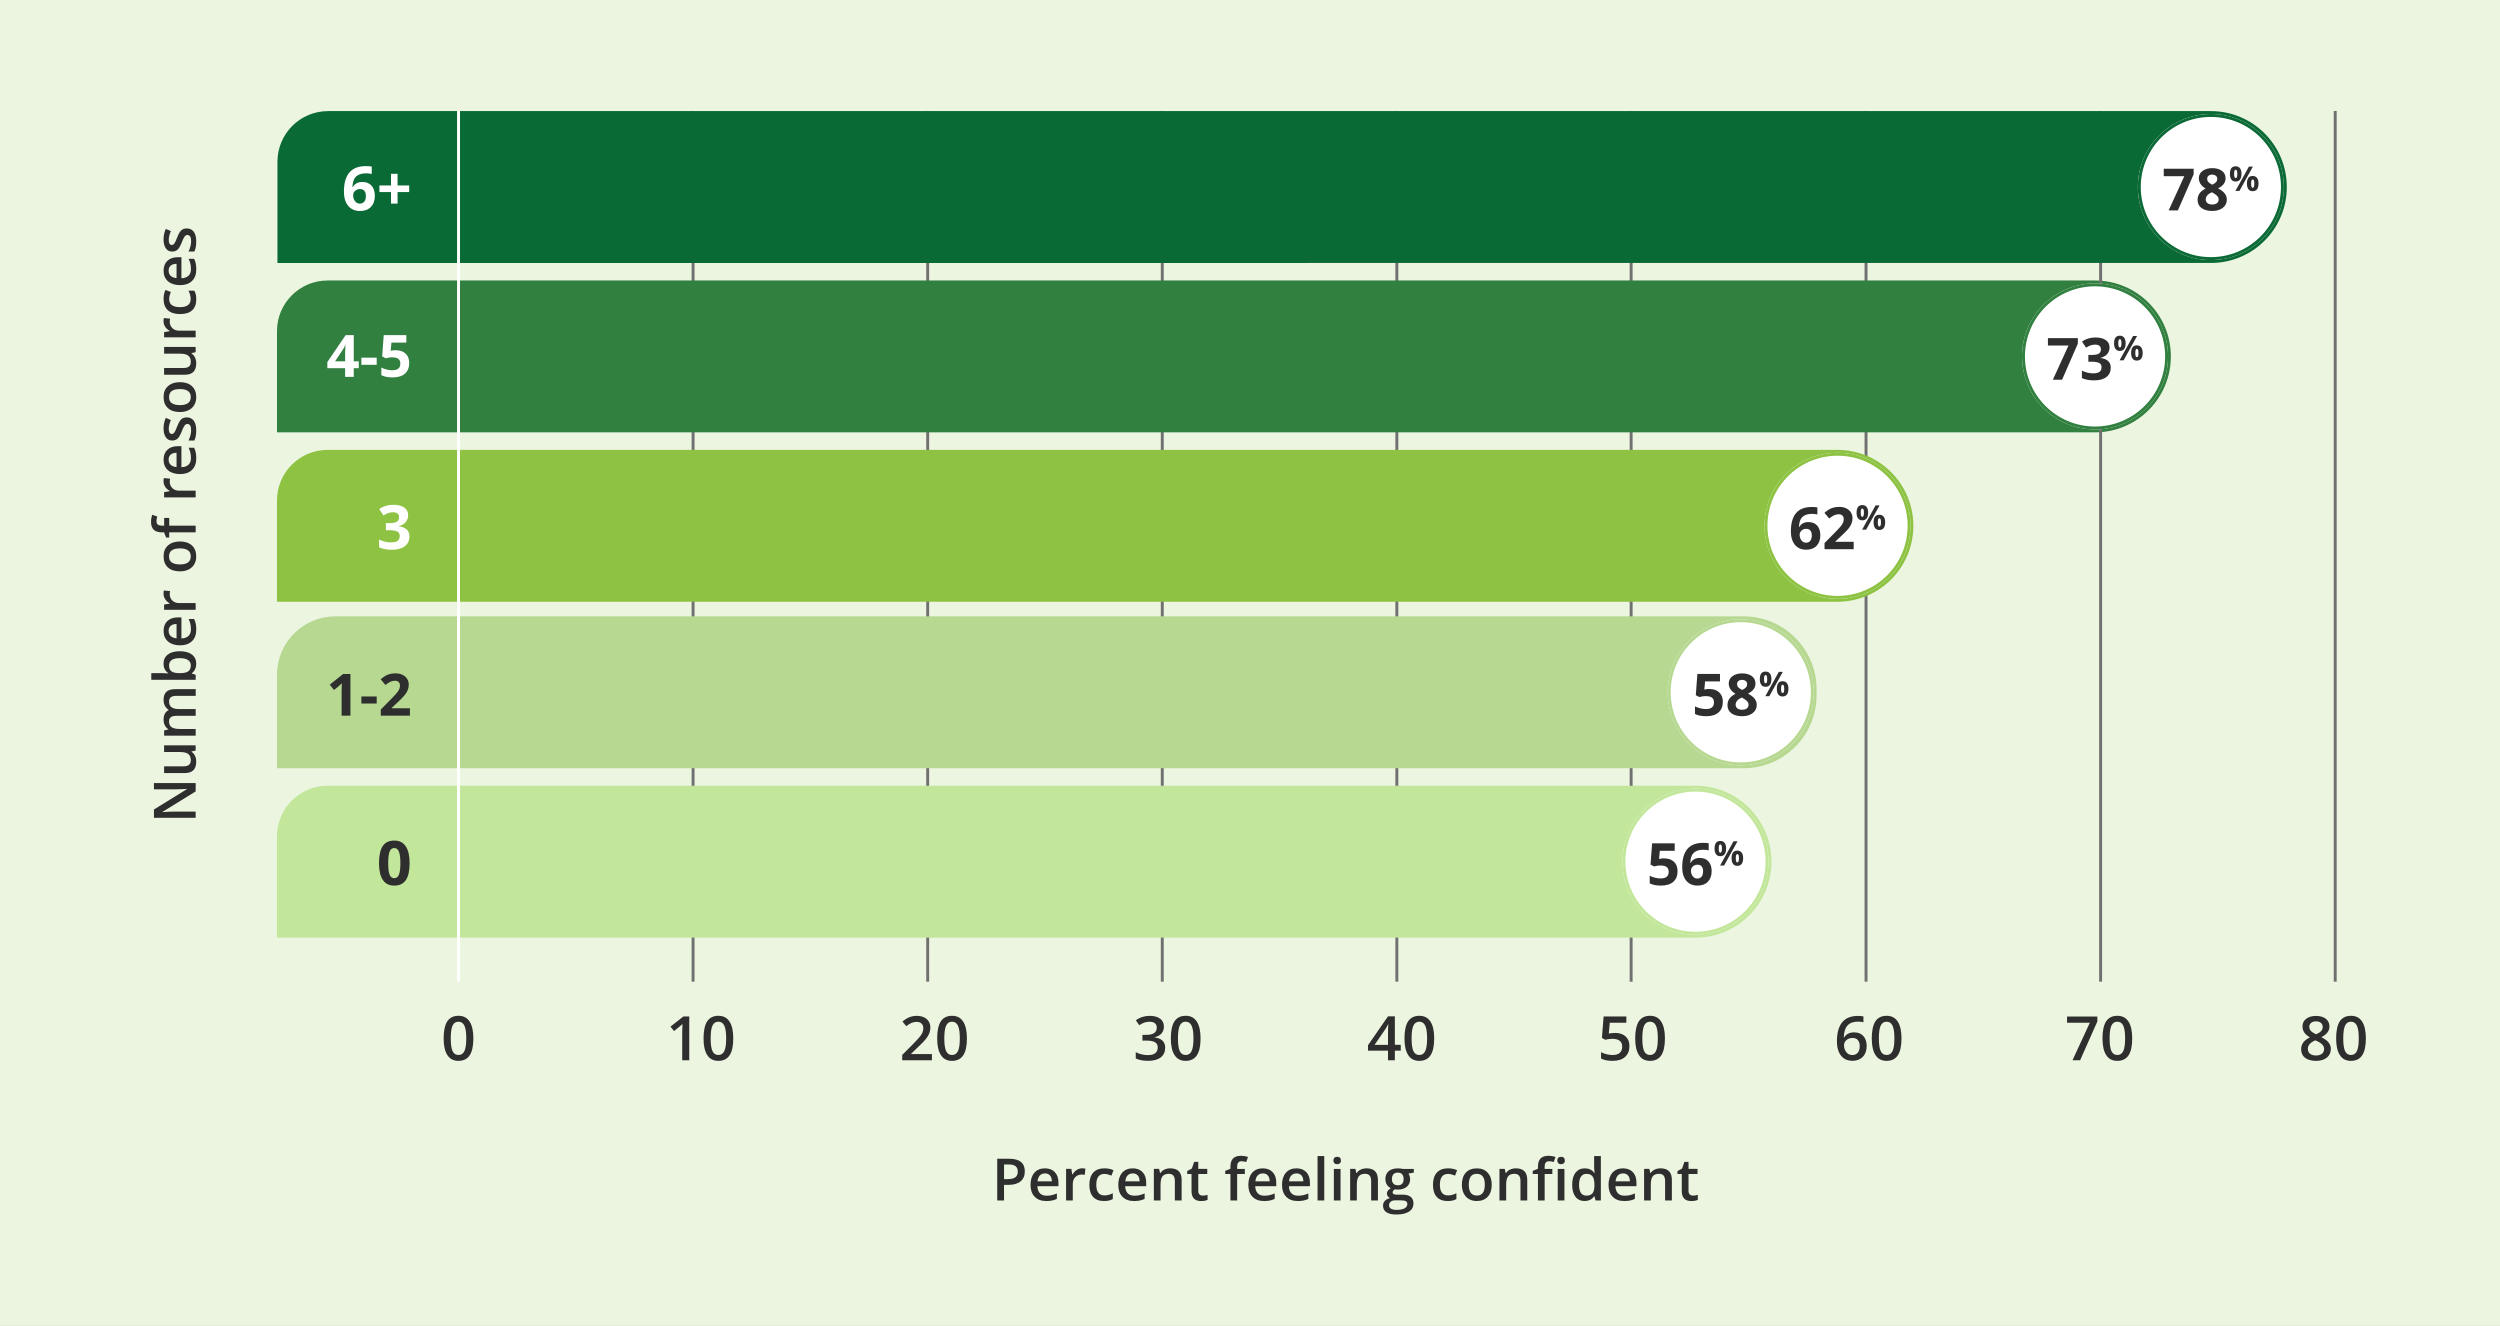 <svg id="Layer_1" xmlns="http://www.w3.org/2000/svg" viewBox="0 0 856 454"><rect x="0" y="0" width="856" height="454" fill="#808080" stroke="none"/><defs><style>.cls-7{fill:none}.cls-10{isolation:isolate}.cls-13{fill:#fff}.cls-15{fill:#2e2e2e}.cls-7{stroke:#707070}</style><clipPath id="clippath"><rect width="856" height="454" style="fill:none"/></clipPath></defs><g style="clip-path:url(#clippath)"><g id="_856_360_stat_img_1"><rect width="856" height="454" style="fill:#ecf5e0"/><g id="Group_432"><line id="Line_20" class="cls-7" x1="638.93" y1="38" x2="638.93" y2="336.13"/><line id="Line_21" class="cls-7" x1="558.5" y1="38" x2="558.5" y2="336.13"/><line id="Line_22" class="cls-7" x1="478.28" y1="38" x2="478.28" y2="336.13"/><line id="Line_23" class="cls-7" x1="397.96" y1="38" x2="397.96" y2="336.13"/><line id="Line_24" class="cls-7" x1="317.64" y1="38" x2="317.64" y2="336.13"/><line id="Line_25" class="cls-7" x1="237.31" y1="38" x2="237.31" y2="336.13"/><path id="Rectangle_1555" d="M114.84 211.04H597c13.81 0 25 11.19 25 25v2c0 13.81-11.19 25-25 25H94.84v-32c0-11.05 8.95-20 20-20z" style="fill:#b6d891"/><path id="Rectangle_1554" d="M112.17 154.04h516.96c14.36 0 26 11.64 26 26s-11.64 26-26 26H94.84v-34.67c0-9.57 7.76-17.33 17.33-17.33z" style="fill:#8dc242"/><path id="Rectangle_1556" d="M112.17 96.04H717.3c14.36 0 26 11.64 26 26s-11.64 26-26 26H94.84v-34.67c0-9.57 7.76-17.33 17.33-17.33z" style="fill:#318040"/><line id="Line_18" class="cls-7" x1="799.58" y1="38" x2="799.58" y2="336.13"/><line id="Line_19" class="cls-7" x1="719.25" y1="38" x2="719.25" y2="336.13"/><path id="Rectangle_1504" d="M112.33 38.04H757c14.36 0 26 11.64 26 26s-11.64 26-26 26H95V55.37c0-9.57 7.76-17.33 17.33-17.33z" style="fill:#0a6a36"/><path id="Rectangle_1508" d="M112.17 269.04h468.37c14.36 0 26 11.64 26 26s-11.64 26-26 26H94.84v-34.67c0-9.57 7.76-17.33 17.33-17.33z" style="fill:#c2e69a"/><g class="cls-10"><g class="cls-10"><path class="cls-13" d="M117.76 65.67c0-2.97.63-5.17 1.88-6.62 1.25-1.45 3.13-2.17 5.63-2.17.85 0 1.52.05 2.01.15v2.53c-.61-.14-1.21-.21-1.8-.21-1.09 0-1.97.16-2.66.49-.69.33-1.2.81-1.54 1.46-.34.64-.54 1.56-.6 2.74h.13c.68-1.16 1.76-1.74 3.25-1.74 1.34 0 2.39.42 3.15 1.26.76.84 1.14 2 1.14 3.49 0 1.6-.45 2.87-1.35 3.8-.9.93-2.15 1.4-3.75 1.4-1.11 0-2.07-.26-2.9-.77-.82-.51-1.46-1.26-1.91-2.25-.45-.98-.67-2.17-.67-3.56zm5.42 4.04c.68 0 1.2-.23 1.56-.68.36-.45.54-1.1.54-1.94 0-.73-.17-1.31-.51-1.73-.34-.42-.85-.63-1.53-.63-.64 0-1.19.21-1.65.62-.46.42-.68.9-.68 1.46 0 .81.21 1.5.64 2.06.43.56.97.84 1.62.84zM133.88 65.76h-3.97v-2.25h3.97v-4h2.25v4h3.97v2.25h-3.97v3.95h-2.25v-3.95z"/></g></g><g id="_4-5" class="cls-10"><g class="cls-10"><path class="cls-13" d="M122.84 126.08h-1.72v2.96h-2.95v-2.96h-6.09v-2.1l6.26-9.22h2.78v8.97h1.72v2.34zm-4.67-2.35v-2.42c0-.4.02-.99.05-1.76s.06-1.21.08-1.34h-.08c-.24.53-.53 1.05-.87 1.56l-2.62 3.96h3.44zM123.74 124.9v-2.44h5.24v2.44h-5.24zM135.58 119.92c1.38 0 2.48.39 3.3 1.16s1.23 1.84 1.23 3.18c0 1.59-.49 2.82-1.47 3.68s-2.39 1.29-4.22 1.29c-1.59 0-2.87-.26-3.85-.77v-2.61c.51.27 1.11.5 1.8.67s1.33.26 1.94.26c1.84 0 2.76-.75 2.76-2.27s-.95-2.16-2.86-2.16c-.35 0-.73.03-1.14.1s-.76.14-1.02.22l-1.2-.64.54-7.28h7.74v2.56h-5.1l-.26 2.8.34-.07c.4-.09.89-.14 1.47-.14z"/></g></g><g id="_3" class="cls-10"><g class="cls-10"><path class="cls-13" d="M139.75 176.4c0 .94-.28 1.73-.85 2.39s-1.36 1.11-2.39 1.35v.06c1.21.15 2.13.52 2.75 1.1.62.58.93 1.37.93 2.36 0 1.44-.52 2.57-1.57 3.37-1.05.8-2.54 1.21-4.48 1.21-1.63 0-3.07-.27-4.33-.81v-2.7c.58.29 1.22.53 1.92.72s1.39.28 2.07.28c1.05 0 1.82-.18 2.32-.53s.75-.93.75-1.71c0-.7-.29-1.2-.86-1.5s-1.49-.44-2.75-.44h-1.14v-2.43h1.16c1.16 0 2.01-.15 2.55-.46.54-.3.81-.83.81-1.56 0-1.13-.71-1.7-2.13-1.7-.49 0-.99.08-1.5.25s-1.07.45-1.7.85l-1.47-2.18c1.37-.98 3-1.48 4.89-1.48 1.55 0 2.78.32 3.68.94.9.63 1.35 1.5 1.35 2.62z"/></g></g><g id="_1-2" class="cls-10"><g class="cls-10"><path class="cls-15" d="M119.99 245.04h-3.02v-8.26l.03-1.36.05-1.48c-.5.5-.85.83-1.04.99l-1.64 1.32-1.46-1.82 4.6-3.66h2.48v14.28zM123.74 240.9v-2.44h5.24v2.44h-5.24zM140.36 245.04h-9.98v-2.1l3.58-3.62c1.06-1.09 1.75-1.84 2.08-2.26s.56-.81.7-1.17.21-.73.21-1.11c0-.57-.16-1-.47-1.28s-.74-.42-1.26-.42c-.55 0-1.09.13-1.61.38s-1.06.62-1.63 1.08l-1.64-1.94c.7-.6 1.29-1.02 1.75-1.27s.97-.44 1.51-.57 1.16-.2 1.84-.2c.89 0 1.68.16 2.36.49s1.21.78 1.59 1.37.57 1.26.57 2.01c0 .66-.12 1.27-.35 1.85s-.59 1.17-1.07 1.77-1.34 1.47-2.56 2.59l-1.84 1.73v.14h6.22v2.54z"/></g></g><g id="_0" class="cls-10"><g class="cls-10"><path class="cls-15" d="M140.25 295.54c0 2.62-.43 4.56-1.29 5.81s-2.18 1.89-3.96 1.89-3.03-.65-3.91-1.95-1.32-3.22-1.32-5.75.43-4.59 1.28-5.85c.85-1.25 2.17-1.88 3.95-1.88s3.04.66 3.92 1.97 1.33 3.23 1.33 5.76zm-7.33 0c0 1.84.16 3.16.48 3.95.32.8.85 1.2 1.6 1.2s1.27-.4 1.6-1.21c.33-.81.49-2.12.49-3.94s-.17-3.16-.5-3.96c-.33-.8-.86-1.21-1.59-1.21s-1.28.4-1.6 1.21c-.32.8-.48 2.12-.48 3.96z"/></g></g><g id="_10" class="cls-10"><g class="cls-10"><path class="cls-15" d="M236 363.04h-2.41v-9.68c0-1.16.03-2.07.08-2.75-.16.16-.35.35-.58.54-.23.2-1 .83-2.3 1.89l-1.21-1.53 4.41-3.47H236v14.99zM251.07 355.54c0 2.61-.42 4.54-1.26 5.8s-2.12 1.9-3.84 1.9-2.93-.65-3.79-1.96c-.86-1.3-1.29-3.22-1.29-5.74s.42-4.59 1.26-5.85c.84-1.25 2.11-1.88 3.83-1.88s2.94.66 3.8 1.97 1.29 3.23 1.29 5.76zm-7.74 0c0 2.04.21 3.5.63 4.38.42.88 1.09 1.31 2.01 1.31s1.6-.44 2.03-1.33c.43-.89.64-2.34.64-4.36s-.21-3.46-.64-4.36c-.43-.9-1.1-1.35-2.03-1.35s-1.59.44-2.01 1.32c-.42.88-.63 2.35-.63 4.39z"/></g></g><g id="_0-2" class="cls-10"><g class="cls-10"><path class="cls-15" d="M162.08 355.54c0 2.61-.42 4.54-1.26 5.8s-2.12 1.9-3.84 1.9-2.93-.65-3.79-1.96c-.86-1.3-1.29-3.22-1.29-5.74s.42-4.59 1.26-5.85c.84-1.25 2.11-1.88 3.83-1.88s2.94.66 3.8 1.97 1.29 3.23 1.29 5.76zm-7.74 0c0 2.04.21 3.5.63 4.38.42.88 1.09 1.31 2.01 1.31s1.6-.44 2.03-1.33c.43-.89.64-2.34.64-4.36s-.21-3.46-.64-4.36c-.43-.9-1.1-1.35-2.03-1.35s-1.59.44-2.01 1.32c-.42.88-.63 2.35-.63 4.39z"/></g></g><g id="_20" class="cls-10"><g class="cls-10"><path class="cls-15" d="M319.08 363.04h-10.16v-1.83l3.87-3.89c1.14-1.17 1.9-2 2.27-2.49.37-.49.64-.95.82-1.38s.26-.89.26-1.38c0-.68-.2-1.21-.61-1.6-.41-.39-.97-.58-1.69-.58-.57 0-1.13.11-1.67.32-.54.21-1.16.6-1.86 1.15l-1.3-1.59c.83-.7 1.64-1.2 2.43-1.5s1.62-.44 2.51-.44c1.39 0 2.51.36 3.35 1.09.84.73 1.26 1.71 1.26 2.94 0 .68-.12 1.32-.36 1.93s-.62 1.24-1.12 1.88c-.5.65-1.34 1.52-2.51 2.62l-2.6 2.52v.1h7.12v2.12zM331.07 355.54c0 2.61-.42 4.54-1.26 5.8s-2.12 1.9-3.84 1.9-2.93-.65-3.79-1.96c-.86-1.3-1.29-3.22-1.29-5.74s.42-4.59 1.26-5.85c.84-1.25 2.11-1.88 3.83-1.88s2.94.66 3.8 1.97 1.29 3.23 1.29 5.76zm-7.74 0c0 2.04.21 3.5.63 4.38.42.88 1.09 1.31 2.01 1.31s1.6-.44 2.03-1.33c.43-.89.64-2.34.64-4.36s-.21-3.46-.64-4.36c-.43-.9-1.1-1.35-2.03-1.35s-1.59.44-2.01 1.32c-.42.88-.63 2.35-.63 4.39z"/></g></g><g id="_30" class="cls-10"><g class="cls-10"><path class="cls-15" d="M398.52 351.49c0 .95-.28 1.74-.83 2.37-.55.63-1.33 1.06-2.34 1.28v.08c1.2.15 2.11.52 2.71 1.12.6.6.9 1.39.9 2.38 0 1.44-.51 2.55-1.53 3.34-1.02.78-2.47 1.17-4.35 1.17-1.66 0-3.06-.27-4.2-.81v-2.14c.64.31 1.31.56 2.02.73s1.39.26 2.05.26c1.16 0 2.03-.21 2.6-.65.57-.43.86-1.1.86-2 0-.8-.32-1.39-.95-1.76s-1.63-.56-2.99-.56h-1.3v-1.96h1.32c2.39 0 3.59-.83 3.59-2.48 0-.64-.21-1.14-.63-1.49-.42-.35-1.03-.52-1.85-.52-.57 0-1.11.08-1.64.24-.53.16-1.15.47-1.87.94l-1.18-1.68c1.37-1.01 2.97-1.52 4.79-1.52 1.51 0 2.69.33 3.54.97s1.27 1.54 1.27 2.69zM411.07 355.54c0 2.61-.42 4.54-1.26 5.8s-2.12 1.9-3.84 1.9-2.93-.65-3.79-1.96c-.86-1.3-1.29-3.22-1.29-5.74s.42-4.59 1.26-5.85c.84-1.25 2.11-1.88 3.83-1.88s2.94.66 3.8 1.97 1.29 3.23 1.29 5.76zm-7.74 0c0 2.04.21 3.5.63 4.38.42.88 1.09 1.31 2.01 1.31s1.6-.44 2.03-1.33c.43-.89.64-2.34.64-4.36s-.21-3.46-.64-4.36c-.43-.9-1.1-1.35-2.03-1.35s-1.59.44-2.01 1.32c-.42.88-.63 2.35-.63 4.39z"/></g></g><g id="_40" class="cls-10"><g class="cls-10"><path class="cls-15" d="M479.62 359.76h-2.02v3.27h-2.35v-3.27h-6.85v-1.86l6.85-9.91h2.35v9.76h2.02v2zm-4.37-1.99v-3.76c0-1.34.03-2.44.1-3.29h-.08c-.19.45-.49 1-.9 1.64l-3.72 5.41h4.6zM491.07 355.54c0 2.61-.42 4.54-1.26 5.8-.84 1.26-2.12 1.9-3.84 1.9s-2.93-.65-3.79-1.96c-.86-1.3-1.29-3.22-1.29-5.74s.42-4.59 1.26-5.85c.84-1.25 2.12-1.88 3.83-1.88s2.94.66 3.8 1.97 1.29 3.23 1.29 5.76zm-7.74 0c0 2.04.21 3.5.63 4.38.42.88 1.09 1.31 2.01 1.31s1.6-.44 2.03-1.33.64-2.34.64-4.36-.21-3.46-.64-4.36c-.43-.9-1.1-1.35-2.03-1.35s-1.59.44-2.01 1.32c-.42.88-.63 2.35-.63 4.39z"/></g></g><g id="_50" class="cls-10"><g class="cls-10"><path class="cls-15" d="M553.01 353.67c1.51 0 2.71.4 3.59 1.2s1.32 1.89 1.32 3.27c0 1.6-.5 2.85-1.5 3.75-1 .9-2.42 1.35-4.27 1.35-1.67 0-2.99-.27-3.95-.81v-2.18c.55.31 1.19.56 1.91.73.72.17 1.38.26 2 .26 1.09 0 1.91-.24 2.48-.73.57-.48.85-1.2.85-2.13 0-1.79-1.14-2.69-3.43-2.69-.32 0-.72.03-1.19.1s-.88.14-1.24.22l-1.08-.64.57-7.32h7.79v2.14h-5.67l-.34 3.71c.24-.04.53-.09.88-.14s.77-.08 1.27-.08zM570.07 355.54c0 2.61-.42 4.54-1.26 5.8-.84 1.26-2.12 1.9-3.84 1.9s-2.93-.65-3.79-1.96c-.86-1.3-1.29-3.22-1.29-5.74s.42-4.59 1.26-5.85c.84-1.25 2.12-1.88 3.83-1.88s2.94.66 3.8 1.97 1.29 3.23 1.29 5.76zm-7.74 0c0 2.04.21 3.5.63 4.38.42.88 1.09 1.31 2.01 1.31s1.6-.44 2.03-1.33.64-2.34.64-4.36-.21-3.46-.64-4.36c-.43-.9-1.1-1.35-2.03-1.35s-1.59.44-2.01 1.32c-.42.88-.63 2.35-.63 4.39z"/></g></g><g id="_60" class="cls-10"><g class="cls-10"><path class="cls-15" d="M628.96 356.65c0-5.87 2.39-8.8 7.17-8.8.75 0 1.39.06 1.91.17v2.01c-.52-.15-1.12-.23-1.8-.23-1.61 0-2.81.43-3.62 1.29s-1.24 2.24-1.31 4.14h.12c.32-.55.77-.98 1.35-1.29.58-.3 1.26-.46 2.05-.46 1.36 0 2.42.42 3.18 1.25s1.14 1.97 1.14 3.39c0 1.57-.44 2.81-1.32 3.73-.88.91-2.08 1.37-3.59 1.37-1.07 0-2.01-.26-2.8-.77-.79-.52-1.4-1.27-1.83-2.26-.43-.99-.64-2.17-.64-3.56zm5.23 4.6c.83 0 1.46-.27 1.91-.8s.67-1.29.67-2.29c0-.86-.21-1.54-.63-2.03-.42-.49-1.05-.74-1.89-.74-.52 0-1 .11-1.44.33-.44.22-.78.53-1.04.91-.25.39-.38.78-.38 1.18 0 .96.26 1.78.78 2.44.52.66 1.19.99 2 .99zM651.07 355.54c0 2.61-.42 4.54-1.26 5.8-.84 1.26-2.12 1.9-3.84 1.9s-2.93-.65-3.79-1.96c-.86-1.3-1.29-3.22-1.29-5.74s.42-4.59 1.26-5.85c.84-1.25 2.12-1.88 3.83-1.88s2.94.66 3.8 1.97 1.29 3.23 1.29 5.76zm-7.74 0c0 2.04.21 3.5.63 4.38.42.88 1.09 1.31 2.01 1.31s1.6-.44 2.03-1.33.64-2.34.64-4.36-.21-3.46-.64-4.36c-.43-.9-1.1-1.35-2.03-1.35s-1.59.44-2.01 1.32c-.42.88-.63 2.35-.63 4.39z"/></g></g><g id="_70" class="cls-10"><g class="cls-10"><path class="cls-15" d="M709.62 363.04l5.93-12.85h-7.79v-2.12h10.37v1.68l-5.9 13.29h-2.6zM730.07 355.54c0 2.61-.42 4.54-1.26 5.8-.84 1.26-2.12 1.9-3.84 1.9s-2.93-.65-3.79-1.96c-.86-1.3-1.29-3.22-1.29-5.74s.42-4.59 1.26-5.85c.84-1.25 2.12-1.88 3.83-1.88s2.94.66 3.8 1.97 1.29 3.23 1.29 5.76zm-7.74 0c0 2.04.21 3.5.63 4.38.42.88 1.09 1.31 2.01 1.31s1.6-.44 2.03-1.33.64-2.34.64-4.36-.21-3.46-.64-4.36c-.43-.9-1.1-1.35-2.03-1.35s-1.59.44-2.01 1.32c-.42.88-.63 2.35-.63 4.39z"/></g></g><g id="_80" class="cls-10"><g class="cls-10"><path class="cls-15" d="M792.99 347.85c1.42 0 2.55.33 3.37.98.83.65 1.24 1.53 1.24 2.62 0 1.54-.92 2.76-2.77 3.67 1.18.59 2.01 1.21 2.51 1.86.5.65.74 1.38.74 2.17 0 1.24-.45 2.23-1.36 2.97s-2.14 1.12-3.69 1.12-2.89-.35-3.78-1.05c-.9-.7-1.34-1.68-1.34-2.96 0-.83.23-1.58.7-2.25.47-.67 1.24-1.26 2.3-1.78-.92-.55-1.57-1.12-1.96-1.73s-.58-1.29-.58-2.05c0-1.09.43-1.95 1.28-2.6.85-.65 1.97-.97 3.34-.97zm-2.78 11.3c0 .71.25 1.26.75 1.66.5.39 1.18.59 2.03.59s1.57-.2 2.06-.61.73-.96.73-1.66c0-.55-.23-1.06-.68-1.52s-1.13-.88-2.05-1.27l-.3-.13c-.9.4-1.55.83-1.95 1.31-.4.47-.6 1.02-.6 1.63zm2.76-9.44c-.68 0-1.23.17-1.65.51-.42.34-.62.8-.62 1.38 0 .36.08.67.23.95.15.28.37.54.66.76.29.23.77.5 1.46.83.82-.36 1.4-.74 1.74-1.14.34-.4.51-.87.51-1.4 0-.58-.21-1.04-.63-1.38-.42-.34-.98-.51-1.68-.51zM810.07 355.54c0 2.61-.42 4.54-1.26 5.8-.84 1.26-2.12 1.9-3.84 1.9s-2.93-.65-3.79-1.96c-.86-1.3-1.29-3.22-1.29-5.74s.42-4.59 1.26-5.85c.84-1.25 2.12-1.88 3.83-1.88s2.94.66 3.8 1.97 1.29 3.23 1.29 5.76zm-7.74 0c0 2.04.21 3.5.63 4.38.42.88 1.09 1.31 2.01 1.31s1.6-.44 2.03-1.33.64-2.34.64-4.36-.21-3.46-.64-4.36c-.43-.9-1.1-1.35-2.03-1.35s-1.59.44-2.01 1.32c-.42.88-.63 2.35-.63 4.39z"/></g></g><g id="Group_431"><g id="Ellipse_14"><circle class="cls-13" cx="757" cy="64.04" r="25"/><circle cx="757" cy="64.04" r="24.5" style="stroke:#0c6a36;fill:none"/></g><g class="cls-10"><g class="cls-10"><path class="cls-15" d="M742.55 72.04l5.36-11.72h-7.04v-2.54h10.24v1.89l-5.4 12.36h-3.16zM757.47 57.57c1.37 0 2.47.31 3.31.93.84.62 1.25 1.46 1.25 2.51 0 .73-.2 1.38-.61 1.95-.4.57-1.05 1.08-1.95 1.53 1.07.57 1.83 1.17 2.3 1.79.46.62.7 1.3.7 2.05 0 1.17-.46 2.11-1.38 2.83s-2.13 1.07-3.62 1.07-2.79-.33-3.68-1c-.89-.66-1.34-1.6-1.34-2.82 0-.81.22-1.54.65-2.17.43-.63 1.13-1.19 2.08-1.67-.81-.51-1.4-1.06-1.76-1.65-.36-.59-.54-1.23-.54-1.92 0-1.02.42-1.85 1.27-2.48.85-.63 1.95-.95 3.31-.95zm-2.23 10.67c0 .56.2 1 .59 1.31s.92.47 1.6.47c.75 0 1.31-.16 1.68-.48s.56-.75.56-1.27c0-.44-.18-.84-.55-1.23-.37-.38-.97-.79-1.79-1.22-1.39.64-2.08 1.45-2.08 2.42zm2.21-8.46c-.51 0-.93.13-1.25.4-.32.26-.47.62-.47 1.06 0 .39.12.74.38 1.05.25.31.7.63 1.36.95.64-.3 1.08-.61 1.34-.92s.38-.67.38-1.08c0-.45-.16-.8-.49-1.06-.33-.26-.74-.39-1.25-.39z"/></g><g class="cls-10"><path class="cls-15" d="M767.48 59.53c0 .87-.17 1.53-.51 1.97s-.83.66-1.49.66-1.11-.22-1.45-.67-.51-1.1-.51-1.95c0-1.74.66-2.6 1.97-2.6.64 0 1.13.22 1.48.67s.52 1.09.52 1.93zm-2.52.01c0 .48.04.84.13 1.08.09.24.22.36.41.36.37 0 .55-.48.55-1.44s-.18-1.42-.55-1.42c-.19 0-.33.12-.41.35-.08.23-.13.59-.13 1.07zm6.44-2.5l-4.62 8.33h-1.37l4.62-8.33h1.37zm1.91 5.81c0 .87-.17 1.52-.51 1.96s-.83.66-1.49.66-1.11-.22-1.45-.67-.51-1.1-.51-1.95c0-1.74.66-2.6 1.97-2.6.64 0 1.13.23 1.48.67.34.45.52 1.09.52 1.93zm-2.52.01c0 .48.04.84.13 1.08.09.24.22.36.41.36.37 0 .55-.48.55-1.44s-.18-1.42-.55-1.42c-.19 0-.33.12-.41.35-.08.23-.13.59-.13 1.07z"/></g></g></g><g id="Group_430"><g id="Ellipse_13"><circle class="cls-13" cx="717.34" cy="122.04" r="25"/><circle cx="717.34" cy="122.04" r="24.5" style="stroke:#318040;fill:none"/></g><g class="cls-10"><g class="cls-10"><path class="cls-15" d="M702.89 130.04l5.36-11.72h-7.04v-2.54h10.24v1.89l-5.4 12.36h-3.16zM722.31 118.95c0 .89-.27 1.65-.81 2.28-.54.62-1.3 1.05-2.28 1.29v.06c1.15.14 2.03.49 2.62 1.05.59.56.89 1.31.89 2.25 0 1.37-.5 2.44-1.49 3.21s-2.42 1.15-4.27 1.15c-1.55 0-2.92-.26-4.12-.77v-2.57c.55.28 1.16.51 1.83.68s1.32.26 1.97.26c1 0 1.73-.17 2.21-.51.48-.34.71-.88.71-1.63 0-.67-.27-1.15-.82-1.43s-1.42-.42-2.62-.42h-1.08v-2.31h1.1c1.11 0 1.92-.14 2.43-.43.51-.29.77-.79.77-1.49 0-1.08-.68-1.62-2.03-1.62-.47 0-.95.08-1.43.23-.48.16-1.02.43-1.62.81l-1.4-2.08c1.3-.94 2.86-1.41 4.66-1.41 1.48 0 2.65.3 3.5.9.86.6 1.28 1.43 1.28 2.5z"/></g><g class="cls-10"><path class="cls-15" d="M727.82 117.53c0 .87-.17 1.53-.51 1.97-.34.44-.83.66-1.49.66s-1.11-.22-1.45-.67-.51-1.1-.51-1.95c0-1.74.66-2.6 1.96-2.6.64 0 1.13.22 1.48.67s.52 1.09.52 1.93zm-2.52.01c0 .48.04.84.13 1.08.08.24.22.36.41.36.36 0 .55-.48.55-1.44s-.18-1.42-.55-1.42c-.19 0-.33.12-.41.35-.09.23-.13.59-.13 1.07zm6.44-2.5l-4.62 8.33h-1.37l4.62-8.33h1.37zm1.91 5.81c0 .87-.17 1.52-.51 1.96-.34.44-.83.66-1.49.66s-1.11-.22-1.45-.67-.51-1.1-.51-1.95c0-1.74.66-2.6 1.96-2.6.64 0 1.13.23 1.48.67.34.45.52 1.09.52 1.93zm-2.52.01c0 .48.04.84.13 1.08.08.24.22.36.41.36.36 0 .55-.48.55-1.44s-.18-1.42-.55-1.42c-.19 0-.33.12-.41.35-.09.23-.13.59-.13 1.07z"/></g></g></g><g id="Group_429"><g id="Ellipse_10"><circle class="cls-13" cx="629.17" cy="180.04" r="25"/><circle cx="629.17" cy="180.04" r="24.5" style="stroke:#8dc242;fill:none"/></g><g class="cls-10"><g class="cls-10"><path class="cls-15" d="M613.2 181.97c0-2.83.6-4.93 1.79-6.31s2.98-2.07 5.37-2.07c.81 0 1.45.05 1.91.15v2.41c-.58-.13-1.15-.2-1.72-.2-1.04 0-1.88.16-2.53.47s-1.14.77-1.47 1.39c-.33.61-.52 1.48-.58 2.61h.13c.64-1.11 1.68-1.66 3.1-1.66 1.28 0 2.28.4 3 1.2s1.08 1.91 1.08 3.32c0 1.52-.43 2.73-1.29 3.62s-2.05 1.33-3.57 1.33c-1.05 0-1.97-.24-2.76-.73-.79-.49-1.39-1.2-1.82-2.14-.43-.94-.64-2.07-.64-3.39zm5.16 3.85c.64 0 1.14-.22 1.48-.65.34-.43.52-1.05.52-1.85 0-.7-.16-1.25-.48-1.65s-.81-.6-1.46-.6c-.61 0-1.13.2-1.57.6-.43.4-.65.86-.65 1.39 0 .77.2 1.43.61 1.96s.92.8 1.55.8zM634.7 188.04h-9.98v-2.1l3.58-3.62c1.06-1.09 1.75-1.84 2.08-2.26.33-.42.56-.81.7-1.17.14-.36.21-.73.21-1.11 0-.57-.16-1-.47-1.28-.32-.28-.74-.42-1.26-.42-.55 0-1.09.13-1.61.38s-1.06.62-1.63 1.08l-1.64-1.94c.7-.6 1.29-1.02 1.75-1.27.46-.25.97-.44 1.51-.57s1.16-.2 1.84-.2c.89 0 1.68.16 2.36.49s1.21.78 1.59 1.37c.38.59.57 1.26.57 2.01 0 .66-.12 1.27-.35 1.85-.23.58-.59 1.17-1.07 1.77-.49.61-1.34 1.47-2.56 2.59l-1.84 1.73v.14h6.22v2.54z"/></g><g class="cls-10"><path class="cls-15" d="M639.65 175.53c0 .87-.17 1.53-.51 1.97s-.83.66-1.49.66-1.11-.22-1.45-.67-.51-1.1-.51-1.95c0-1.74.66-2.6 1.97-2.6.64 0 1.13.22 1.48.67s.52 1.09.52 1.93zm-2.53.01c0 .48.04.84.13 1.08.09.24.22.36.41.36.37 0 .55-.48.55-1.44s-.18-1.42-.55-1.42c-.19 0-.33.12-.41.35-.08.23-.13.59-.13 1.07zm6.45-2.5l-4.62 8.33h-1.37l4.62-8.33h1.37zm1.91 5.81c0 .87-.17 1.52-.51 1.96s-.83.66-1.49.66-1.11-.22-1.45-.67-.51-1.1-.51-1.95c0-1.74.66-2.6 1.97-2.6.64 0 1.13.23 1.48.67.34.45.52 1.09.52 1.93zm-2.52.01c0 .48.04.84.13 1.08.09.24.22.36.41.36.37 0 .55-.48.55-1.44s-.18-1.42-.55-1.42c-.19 0-.33.12-.41.35-.08.23-.13.59-.13 1.07z"/></g></g></g><g id="Group_428"><g id="Ellipse_11"><circle class="cls-13" cx="596.04" cy="237.04" r="25"/><circle cx="596.04" cy="237.04" r="24.5" style="stroke:#b6d891;fill:none"/></g><g class="cls-10"><g class="cls-10"><path class="cls-15" d="M585.37 235.92c1.38 0 2.48.39 3.3 1.16.82.77 1.23 1.84 1.23 3.18 0 1.59-.49 2.82-1.47 3.68-.98.86-2.39 1.29-4.22 1.29-1.59 0-2.87-.26-3.85-.77v-2.61c.51.27 1.11.5 1.8.67s1.33.26 1.94.26c1.84 0 2.76-.75 2.76-2.27s-.95-2.16-2.86-2.16c-.35 0-.73.03-1.14.1-.42.07-.76.14-1.02.22l-1.2-.64.54-7.28h7.74v2.56h-5.1l-.26 2.8.34-.07c.4-.09.89-.14 1.47-.14zM596.51 230.57c1.37 0 2.47.31 3.31.93.84.62 1.25 1.46 1.25 2.51 0 .73-.2 1.38-.61 1.95-.4.57-1.05 1.08-1.95 1.53 1.07.57 1.83 1.17 2.3 1.79.46.62.7 1.3.7 2.05 0 1.17-.46 2.11-1.38 2.83s-2.13 1.07-3.62 1.07-2.79-.33-3.68-1c-.89-.66-1.34-1.6-1.34-2.82 0-.81.22-1.54.65-2.17.43-.63 1.13-1.19 2.08-1.67-.81-.51-1.4-1.06-1.76-1.65-.36-.59-.54-1.23-.54-1.92 0-1.02.42-1.85 1.27-2.48.85-.63 1.95-.95 3.31-.95zm-2.23 10.67c0 .56.2 1 .59 1.31s.92.47 1.6.47c.75 0 1.31-.16 1.68-.48s.56-.75.56-1.27c0-.44-.18-.84-.55-1.23-.37-.38-.97-.79-1.79-1.22-1.39.64-2.08 1.45-2.08 2.42zm2.21-8.46c-.51 0-.93.13-1.25.4-.32.26-.47.62-.47 1.06 0 .39.12.74.38 1.05.25.31.7.63 1.36.95.64-.3 1.08-.61 1.34-.92s.38-.67.38-1.08c0-.45-.16-.8-.49-1.06-.33-.26-.74-.39-1.25-.39z"/></g><g class="cls-10"><path class="cls-15" d="M606.52 232.53c0 .87-.17 1.53-.51 1.97s-.83.66-1.49.66-1.11-.22-1.45-.67-.51-1.1-.51-1.95c0-1.74.66-2.6 1.97-2.6.64 0 1.13.22 1.48.67s.52 1.09.52 1.93zm-2.52.01c0 .48.04.84.13 1.08.09.24.22.36.41.36.37 0 .55-.48.55-1.44s-.18-1.42-.55-1.42c-.19 0-.33.12-.41.35-.08.23-.13.59-.13 1.07zm6.44-2.5l-4.62 8.33h-1.37l4.62-8.33h1.37zm1.91 5.81c0 .87-.17 1.52-.51 1.96s-.83.66-1.49.66-1.11-.22-1.45-.67-.51-1.1-.51-1.95c0-1.74.66-2.6 1.97-2.6.64 0 1.13.23 1.48.67.34.45.52 1.09.52 1.93zm-2.52.01c0 .48.04.84.13 1.08.09.24.22.36.41.36.37 0 .55-.48.55-1.44s-.18-1.42-.55-1.42c-.19 0-.33.12-.41.35-.08.23-.13.59-.13 1.07z"/></g></g></g><g id="Group_427"><g id="Ellipse_12"><circle class="cls-13" cx="580.54" cy="295.04" r="25"/><circle cx="580.54" cy="295.04" r="24.5" style="stroke:#c2e69a;fill:none"/></g><g class="cls-10"><g class="cls-10"><path class="cls-15" d="M569.87 293.92c1.38 0 2.48.39 3.3 1.16.82.77 1.23 1.84 1.23 3.18 0 1.59-.49 2.82-1.47 3.68-.98.86-2.39 1.29-4.22 1.29-1.59 0-2.87-.26-3.85-.77v-2.61c.51.27 1.11.5 1.8.67s1.33.26 1.94.26c1.84 0 2.76-.75 2.76-2.27s-.95-2.16-2.86-2.16c-.35 0-.73.03-1.14.1-.42.07-.76.14-1.02.22l-1.2-.64.54-7.28h7.74v2.56h-5.1l-.26 2.8.34-.07c.4-.09.89-.14 1.47-.14zM575.99 296.97c0-2.83.6-4.93 1.79-6.31s2.98-2.07 5.37-2.07c.81 0 1.45.05 1.91.15v2.41c-.58-.13-1.15-.2-1.72-.2-1.04 0-1.88.16-2.53.47s-1.14.77-1.47 1.39c-.33.61-.52 1.48-.58 2.61h.13c.64-1.11 1.68-1.66 3.1-1.66 1.28 0 2.28.4 3 1.2s1.08 1.91 1.08 3.32c0 1.52-.43 2.73-1.29 3.62s-2.05 1.33-3.57 1.33c-1.05 0-1.97-.24-2.76-.73-.79-.49-1.39-1.2-1.82-2.14-.43-.94-.64-2.07-.64-3.39zm5.15 3.85c.64 0 1.14-.22 1.48-.65.34-.43.52-1.05.52-1.85 0-.7-.16-1.25-.48-1.65s-.81-.6-1.46-.6c-.61 0-1.13.2-1.57.6-.43.4-.65.86-.65 1.39 0 .77.2 1.43.61 1.96s.92.8 1.55.8z"/></g><g class="cls-10"><path class="cls-15" d="M591.02 290.53c0 .87-.17 1.53-.51 1.97s-.83.66-1.49.66-1.11-.22-1.45-.67-.51-1.1-.51-1.95c0-1.74.66-2.6 1.97-2.6.64 0 1.13.22 1.48.67s.52 1.09.52 1.93zm-2.52.01c0 .48.04.84.13 1.08.09.24.22.36.41.36.37 0 .55-.48.55-1.44s-.18-1.42-.55-1.42c-.19 0-.33.12-.41.35-.08.23-.13.59-.13 1.07zm6.44-2.5l-4.62 8.33h-1.37l4.62-8.33h1.37zm1.91 5.81c0 .87-.17 1.52-.51 1.96s-.83.66-1.49.66-1.11-.22-1.45-.67-.51-1.1-.51-1.95c0-1.74.66-2.6 1.97-2.6.64 0 1.13.23 1.48.67.34.45.52 1.09.52 1.93zm-2.52.01c0 .48.04.84.13 1.08.09.24.22.36.41.36.37 0 .55-.48.55-1.44s-.18-1.42-.55-1.42c-.19 0-.33.12-.41.35-.08.23-.13.59-.13 1.07z"/></g></g></g><line id="Line_26" x1="157" y1="38" x2="157" y2="336.13" style="stroke:#fff;fill:none"/><g id="Number_of_resources" class="cls-10"><g class="cls-10"><path class="cls-15" d="M67 268.12v2.86L55.62 278v.08l.63-.05c1.21-.09 2.32-.14 3.32-.14h7.42v2.12H52.71v-2.83l11.32-7v-.06c-.15.01-.7.04-1.64.08s-1.67.06-2.2.06h-7.48v-2.14h14.28zM67 256.98l-1.42.32v.12c.5.32.9.77 1.18 1.36s.43 1.26.43 2.02c0 1.31-.33 2.29-.98 2.93s-1.64.97-2.96.97h-7.06v-2.31h6.66c.83 0 1.45-.17 1.86-.51s.62-.87.62-1.59c0-.96-.29-1.67-.86-2.12s-1.54-.68-2.9-.68h-5.38v-2.3h10.8V257zM67 242.8v2.3h-6.66c-.83 0-1.44.16-1.85.47s-.61.8-.61 1.46c0 .88.29 1.54.86 1.95s1.54.62 2.88.62H67v2.29H56.2v-1.8l1.42-.32v-.12c-.51-.3-.91-.73-1.19-1.3s-.42-1.2-.42-1.88c0-1.66.57-2.76 1.7-3.3v-.16c-.53-.32-.95-.77-1.25-1.35s-.45-1.24-.45-1.99c0-1.29.33-2.23.98-2.82s1.64-.88 2.98-.88h7.04v2.29h-6.66c-.83 0-1.44.16-1.85.47s-.61.81-.61 1.47c0 .89.28 1.54.83 1.96s1.41.62 2.56.62H67zM56 227.26c0-1.35.49-2.4 1.46-3.15s2.35-1.13 4.11-1.13 3.15.38 4.14 1.14 1.48 1.82 1.48 3.17-.49 2.43-1.47 3.18v.16l1.28.42v1.72H51.8v-2.29h3.61c.27 0 .66.01 1.19.04s.86.04 1.01.06v-.1c-1.07-.73-1.61-1.8-1.61-3.22zm1.88.6c0 .92.27 1.59.82 2s1.45.62 2.73.63h.16c1.32 0 2.27-.21 2.86-.62s.88-1.1.88-2.04c0-.81-.32-1.43-.97-1.85s-1.58-.63-2.79-.63c-2.45 0-3.68.84-3.68 2.52zM67.2 215.6c0 1.68-.49 2.99-1.47 3.94s-2.33 1.42-4.05 1.42-3.15-.44-4.16-1.32-1.51-2.09-1.51-3.62c0-1.43.43-2.55 1.3-3.38s2.06-1.24 3.57-1.24h1.24v7.2c1.05-.03 1.85-.32 2.42-.85.56-.53.84-1.29.84-2.26 0-.64-.06-1.23-.18-1.78s-.32-1.14-.6-1.77h1.87c.27.56.46 1.13.57 1.7s.17 1.23.17 1.96zm-9.46.42c0 .73.23 1.31.69 1.75s1.14.7 2.02.79v-4.9c-.89.01-1.57.23-2.03.64s-.69.99-.69 1.72zM56 203.32c0-.46.03-.84.1-1.14l2.14.22c-.08.33-.12.66-.12 1.02 0 .92.3 1.66.9 2.23s1.38.85 2.33.85h5.64v2.29h-10.8v-1.8l1.9-.3v-.12c-.64-.36-1.16-.83-1.53-1.4s-.57-1.2-.57-1.86zM61.58 185.4c1.76 0 3.14.45 4.13 1.36s1.48 2.17 1.48 3.78c0 1.01-.23 1.9-.68 2.68s-1.11 1.37-1.96 1.79-1.84.62-2.97.62c-1.75 0-3.12-.45-4.1-1.35s-1.47-2.17-1.47-3.8.5-2.8 1.51-3.71 2.36-1.37 4.07-1.37zm0 7.86c2.49 0 3.74-.92 3.74-2.76s-1.25-2.73-3.74-2.73-3.7.92-3.7 2.75c0 .96.32 1.66.96 2.09s1.55.65 2.74.65zM57.94 177.34v2.64H67v2.3h-9.06v1.78h-1.07l-.7-1.78h-.7c-1.28 0-2.22-.3-2.84-.9s-.92-1.51-.92-2.74c0-.81.13-1.6.4-2.38l1.74.61c-.18.57-.27 1.11-.27 1.62s.16.9.48 1.14.81.36 1.45.36h.7v-2.64h1.74zM56 164.83c0-.46.03-.84.1-1.14l2.14.22c-.08.33-.12.66-.12 1.02 0 .92.3 1.66.9 2.23s1.38.85 2.33.85h5.64v2.29h-10.8v-1.8l1.9-.3v-.12c-.64-.36-1.16-.83-1.53-1.4s-.57-1.2-.57-1.86zM67.2 156.97c0 1.68-.49 2.99-1.47 3.94s-2.33 1.42-4.05 1.42-3.15-.44-4.16-1.32-1.51-2.09-1.51-3.62c0-1.43.43-2.55 1.3-3.38s2.06-1.24 3.57-1.24h1.24v7.2c1.05-.03 1.85-.32 2.42-.85s.84-1.29.84-2.26c0-.64-.06-1.23-.18-1.78s-.32-1.14-.6-1.77h1.87c.27.56.46 1.13.57 1.7s.17 1.23.17 1.96zm-9.46.42c0 .73.23 1.31.69 1.75s1.14.7 2.02.79v-4.9c-.89.01-1.57.23-2.03.64s-.69.99-.69 1.72zM63.92 142.91c1.05 0 1.86.38 2.43 1.15s.84 1.87.84 3.3-.22 2.59-.65 3.47h-1.98c.59-1.27.88-2.45.88-3.54 0-1.41-.43-2.12-1.28-2.12-.27 0-.5.08-.68.23s-.37.41-.57.77-.42.86-.66 1.49c-.48 1.24-.96 2.08-1.45 2.52s-1.11.66-1.88.66c-.92 0-1.64-.37-2.15-1.12s-.77-1.76-.77-3.04.26-2.47.77-3.6l1.73.74c-.48 1.17-.72 2.15-.72 2.94 0 1.21.34 1.82 1.04 1.82.34 0 .62-.16.86-.47s.56-1 .97-2.07c.34-.89.66-1.54.95-1.94s.62-.7.99-.9.82-.29 1.34-.29zM61.58 130.85c1.76 0 3.14.45 4.13 1.36s1.48 2.17 1.48 3.78c0 1.01-.23 1.9-.68 2.68s-1.11 1.37-1.96 1.79-1.84.62-2.97.62c-1.75 0-3.12-.45-4.1-1.35s-1.47-2.17-1.47-3.8.5-2.8 1.51-3.71 2.36-1.37 4.07-1.37zm0 7.86c2.49 0 3.74-.92 3.74-2.76s-1.25-2.73-3.74-2.73-3.7.92-3.7 2.75c0 .96.32 1.66.96 2.09s1.55.65 2.74.65zM67 120.59l-1.42.32v.12c.5.32.9.77 1.18 1.36s.43 1.26.43 2.02c0 1.31-.33 2.29-.98 2.93s-1.64.97-2.96.97h-7.06V126h6.66c.83 0 1.45-.17 1.86-.51s.62-.87.62-1.59c0-.96-.29-1.67-.86-2.12s-1.54-.68-2.9-.68h-5.38v-2.3h10.8v1.81zM56 110.04c0-.46.03-.84.1-1.14l2.14.22c-.08.33-.12.66-.12 1.02 0 .92.3 1.66.9 2.23s1.38.85 2.33.85h5.64v2.29h-10.8v-1.8l1.9-.3v-.12c-.64-.36-1.16-.83-1.53-1.4s-.57-1.2-.57-1.86zM67.2 102.54c0 1.63-.48 2.88-1.43 3.73s-2.32 1.27-4.11 1.27-3.21-.44-4.19-1.33-1.46-2.17-1.46-3.85c0-1.14.21-2.17.63-3.08l1.85.69c-.38.97-.57 1.77-.57 2.4 0 1.87 1.24 2.8 3.72 2.8 1.21 0 2.12-.23 2.73-.7s.91-1.15.91-2.05c0-1.02-.25-1.99-.76-2.9h2c.24.41.41.85.52 1.31s.16 1.03.16 1.69zM67.2 92.27c0 1.68-.49 2.99-1.47 3.94s-2.33 1.42-4.05 1.42-3.15-.44-4.16-1.32-1.51-2.09-1.51-3.62c0-1.43.43-2.55 1.3-3.38s2.06-1.24 3.57-1.24h1.24v7.2c1.05-.03 1.85-.32 2.42-.85s.84-1.29.84-2.26c0-.64-.06-1.23-.18-1.78s-.32-1.14-.6-1.77h1.87c.27.56.46 1.13.57 1.7s.17 1.23.17 1.96zm-9.46.42c0 .73.23 1.31.69 1.75s1.14.7 2.02.79v-4.9c-.89.01-1.57.23-2.03.64s-.69.99-.69 1.72zM63.92 78.21c1.05 0 1.86.38 2.43 1.15s.84 1.87.84 3.3-.22 2.59-.65 3.47h-1.98c.59-1.27.88-2.45.88-3.54 0-1.41-.43-2.12-1.28-2.12-.27 0-.5.08-.68.23s-.37.41-.57.77-.42.86-.66 1.49c-.48 1.24-.96 2.08-1.45 2.52s-1.11.66-1.88.66c-.92 0-1.64-.37-2.15-1.12S56 83.26 56 81.98s.26-2.47.77-3.6l1.73.74c-.48 1.17-.72 2.15-.72 2.94 0 1.21.34 1.82 1.04 1.82.34 0 .62-.16.86-.47s.56-1 .97-2.07c.34-.89.66-1.54.95-1.94s.62-.7.99-.9.82-.29 1.34-.29z"/></g></g><g id="Percent_feeling_confident" class="cls-10"><g class="cls-10"><path class="cls-15" d="M350.89 401.08c0 1.49-.49 2.63-1.46 3.43s-2.37 1.19-4.17 1.19h-1.48v5.34h-2.33v-14.28h4.11c1.78 0 3.12.36 4.01 1.09s1.33 1.8 1.33 3.22zm-7.12 2.65h1.24c1.2 0 2.08-.21 2.64-.62.56-.42.84-1.07.84-1.95 0-.82-.25-1.43-.75-1.84-.5-.4-1.28-.61-2.34-.61h-1.62v5.02zM358.21 411.23c-1.68 0-2.99-.49-3.94-1.47s-1.42-2.33-1.42-4.05.44-3.15 1.32-4.16 2.09-1.51 3.62-1.51c1.43 0 2.55.43 3.38 1.3.83.87 1.24 2.06 1.24 3.57v1.24h-7.2c.03 1.05.32 1.85.85 2.42.53.56 1.29.84 2.26.84.64 0 1.23-.06 1.78-.18s1.14-.32 1.77-.6v1.87c-.56.27-1.13.46-1.7.57-.57.11-1.23.17-1.96.17zm-.42-9.45c-.73 0-1.31.23-1.75.69s-.7 1.14-.79 2.02h4.9c-.01-.89-.23-1.57-.64-2.03-.42-.46-.99-.69-1.72-.69zM370.5 400.04c.46 0 .84.03 1.14.1l-.22 2.14c-.33-.08-.66-.12-1.02-.12-.92 0-1.66.3-2.23.9-.57.6-.85 1.38-.85 2.33v5.64h-2.29v-10.8h1.8l.3 1.9h.12c.36-.64.83-1.16 1.4-1.53s1.2-.57 1.86-.57zM378 411.23c-1.63 0-2.88-.48-3.73-1.43s-1.27-2.32-1.27-4.11.44-3.21 1.33-4.19 2.17-1.46 3.85-1.46c1.14 0 2.17.21 3.08.63l-.69 1.85c-.97-.38-1.77-.57-2.4-.57-1.87 0-2.8 1.24-2.8 3.72 0 1.21.23 2.12.7 2.73.47.61 1.15.91 2.05.91 1.02 0 1.99-.25 2.9-.76v2c-.41.24-.85.41-1.31.52-.46.1-1.03.16-1.69.16zM388.26 411.23c-1.68 0-2.99-.49-3.94-1.47s-1.42-2.33-1.42-4.05.44-3.15 1.32-4.16 2.09-1.51 3.62-1.51c1.43 0 2.55.43 3.38 1.3.83.87 1.24 2.06 1.24 3.57v1.24h-7.2c.03 1.05.32 1.85.85 2.42.53.56 1.29.84 2.26.84.64 0 1.23-.06 1.78-.18s1.14-.32 1.77-.6v1.87c-.56.27-1.13.46-1.7.57-.57.11-1.23.17-1.96.17zm-.42-9.45c-.73 0-1.31.23-1.75.69s-.7 1.14-.79 2.02h4.9c-.01-.89-.23-1.57-.64-2.03-.42-.46-.99-.69-1.72-.69zM404.57 411.04h-2.3v-6.64c0-.83-.17-1.46-.5-1.87-.33-.41-.87-.62-1.6-.62-.97 0-1.68.29-2.13.86s-.67 1.53-.67 2.88v5.38h-2.29v-10.8h1.8l.32 1.42h.12c.33-.51.79-.91 1.39-1.19.6-.28 1.26-.42 1.99-.42 2.59 0 3.89 1.32 3.89 3.96v7.04zM411.79 409.38c.56 0 1.12-.09 1.68-.26v1.73c-.25.11-.58.2-.98.28s-.82.11-1.25.11c-2.17 0-3.26-1.15-3.26-3.44v-5.82h-1.47v-1.02l1.58-.84.78-2.29h1.42v2.4h3.08v1.74h-3.08v5.78c0 .55.14.96.42 1.23s.64.4 1.09.4zM426.24 401.97h-2.64v9.06h-2.3v-9.06h-1.78v-1.07l1.78-.7v-.7c0-1.28.3-2.22.9-2.84s1.51-.92 2.74-.92c.81 0 1.6.13 2.38.4l-.61 1.74c-.57-.18-1.11-.27-1.62-.27s-.9.16-1.14.48-.36.81-.36 1.45v.7h2.64v1.74zM432.79 411.23c-1.68 0-2.99-.49-3.94-1.47s-1.42-2.33-1.42-4.05.44-3.15 1.32-4.16 2.09-1.51 3.62-1.51c1.43 0 2.55.43 3.38 1.3s1.24 2.06 1.24 3.57v1.24h-7.2c.03 1.05.32 1.85.85 2.42s1.29.84 2.26.84c.64 0 1.23-.06 1.78-.18s1.14-.32 1.77-.6v1.87c-.56.27-1.13.46-1.7.57s-1.23.17-1.96.17zm-.41-9.45c-.73 0-1.31.23-1.75.69s-.7 1.14-.79 2.02h4.9c-.01-.89-.23-1.57-.64-2.03s-.99-.69-1.72-.69zM444.32 411.23c-1.68 0-2.99-.49-3.94-1.47s-1.42-2.33-1.42-4.05.44-3.15 1.32-4.16 2.09-1.51 3.62-1.51c1.43 0 2.55.43 3.38 1.3s1.24 2.06 1.24 3.57v1.24h-7.2c.03 1.05.32 1.85.85 2.42s1.29.84 2.26.84c.64 0 1.23-.06 1.78-.18s1.14-.32 1.77-.6v1.87c-.56.27-1.13.46-1.7.57s-1.23.17-1.96.17zm-.42-9.45c-.73 0-1.31.23-1.75.69s-.7 1.14-.79 2.02h4.9c-.01-.89-.23-1.57-.64-2.03s-.99-.69-1.72-.69zM453.42 411.04h-2.29v-15.2h2.29v15.2zM456.56 397.37c0-.41.11-.73.34-.95s.54-.33.96-.33.72.11.94.33.34.54.34.95-.11.7-.34.92-.54.34-.94.34-.74-.11-.96-.34-.34-.53-.34-.92zm2.44 13.67h-2.29v-10.8H459v10.8zM471.78 411.04h-2.3v-6.64c0-.83-.17-1.46-.5-1.87s-.87-.62-1.6-.62c-.97 0-1.68.29-2.13.86s-.67 1.53-.67 2.88v5.38h-2.29v-10.8h1.8l.32 1.42h.12c.33-.51.79-.91 1.39-1.19s1.26-.42 1.99-.42c2.59 0 3.89 1.32 3.89 3.96v7.04zM484.09 400.24v1.26l-1.85.34c.17.23.31.51.42.84s.17.68.17 1.05c0 1.11-.38 1.99-1.15 2.63s-1.83.96-3.17.96c-.34 0-.66-.03-.94-.08-.5.31-.74.66-.74 1.07 0 .25.12.43.35.56s.66.19 1.27.19h1.88c1.19 0 2.1.25 2.71.76s.93 1.24.93 2.2c0 1.22-.5 2.17-1.51 2.83s-2.47 1-4.38 1c-1.47 0-2.59-.26-3.37-.78s-1.16-1.26-1.16-2.23c0-.66.21-1.22.63-1.67s1.01-.77 1.76-.94c-.31-.13-.56-.34-.76-.63s-.3-.59-.3-.91c0-.4.11-.75.34-1.03s.57-.56 1.02-.83c-.56-.24-1.01-.63-1.36-1.18s-.52-1.18-.52-1.91c0-1.17.37-2.08 1.11-2.72s1.79-.97 3.16-.97c.31 0 .63.02.96.06s.59.09.76.13h3.74zm-8.48 12.48c0 .5.22.88.67 1.14s1.07.4 1.88.4c1.25 0 2.18-.18 2.79-.54s.92-.83.92-1.43c0-.47-.17-.8-.5-1s-.96-.3-1.87-.3h-1.74c-.66 0-1.18.15-1.57.46s-.58.73-.58 1.25zm.98-8.99c0 .68.17 1.2.52 1.56s.85.55 1.5.55c1.33 0 1.99-.71 1.99-2.13 0-.7-.16-1.25-.49-1.63s-.83-.57-1.5-.57-1.17.19-1.51.57-.51.93-.51 1.65zM495.65 411.23c-1.63 0-2.88-.48-3.73-1.43s-1.27-2.32-1.27-4.11.44-3.21 1.33-4.19 2.17-1.46 3.85-1.46c1.14 0 2.17.21 3.08.63l-.69 1.85c-.97-.38-1.77-.57-2.4-.57-1.87 0-2.8 1.24-2.8 3.72 0 1.21.23 2.12.7 2.73s1.15.91 2.05.91c1.02 0 1.99-.25 2.9-.76v2c-.41.24-.85.41-1.31.52s-1.03.16-1.69.16zM510.77 405.62c0 1.76-.45 3.14-1.36 4.13s-2.17 1.48-3.78 1.48c-1.01 0-1.9-.23-2.68-.68s-1.37-1.11-1.79-1.96-.62-1.84-.62-2.97c0-1.75.45-3.12 1.35-4.1s2.17-1.47 3.8-1.47 2.8.5 3.71 1.51 1.37 2.36 1.37 4.07zm-7.86 0c0 2.49.92 3.74 2.76 3.74s2.73-1.25 2.73-3.74-.92-3.7-2.75-3.7c-.96 0-1.66.32-2.09.96s-.65 1.55-.65 2.74zM522.91 411.04h-2.3v-6.64c0-.83-.17-1.46-.5-1.87s-.87-.62-1.6-.62c-.97 0-1.68.29-2.13.86s-.67 1.53-.67 2.88v5.38h-2.29v-10.8h1.8l.32 1.42h.12c.33-.51.79-.91 1.39-1.19s1.26-.42 1.99-.42c2.59 0 3.89 1.32 3.89 3.96v7.04zM531.53 401.97h-2.64v9.06h-2.3v-9.06h-1.78v-1.07l1.78-.7v-.7c0-1.28.3-2.22.9-2.84s1.51-.92 2.74-.92c.81 0 1.6.13 2.38.4l-.61 1.74c-.57-.18-1.11-.27-1.62-.27s-.9.16-1.14.48-.36.81-.36 1.45v.7h2.64v1.74zm1.69-4.6c0-.41.11-.73.34-.95s.54-.33.96-.33.72.11.94.33.34.54.34.95-.11.7-.34.92-.54.34-.94.34-.74-.11-.96-.34-.34-.53-.34-.92zm2.44 13.67h-2.29v-10.8h2.29v10.8zM542.59 411.23c-1.35 0-2.4-.49-3.15-1.46s-1.13-2.35-1.13-4.11.38-3.15 1.15-4.14 1.82-1.48 3.18-1.48 2.5.52 3.24 1.57h.12c-.11-.77-.17-1.39-.17-1.84v-3.94h2.3v15.2h-1.8l-.4-1.42h-.11c-.74 1.07-1.81 1.61-3.23 1.61zm.62-1.85c.94 0 1.63-.27 2.06-.8s.65-1.39.66-2.58v-.32c0-1.36-.22-2.33-.66-2.9s-1.14-.86-2.08-.86c-.81 0-1.43.33-1.87.98s-.65 1.59-.65 2.8.21 2.11.63 2.74 1.06.94 1.9.94zM556.12 411.23c-1.68 0-2.99-.49-3.94-1.47s-1.42-2.33-1.42-4.05.44-3.15 1.32-4.16 2.09-1.51 3.62-1.51c1.43 0 2.55.43 3.38 1.3s1.24 2.06 1.24 3.57v1.24h-7.2c.03 1.05.32 1.85.85 2.42s1.29.84 2.26.84c.64 0 1.23-.06 1.78-.18s1.14-.32 1.77-.6v1.87c-.56.27-1.13.46-1.7.57s-1.23.17-1.96.17zm-.41-9.45c-.73 0-1.31.23-1.75.69s-.7 1.14-.79 2.02h4.9c-.01-.89-.23-1.57-.64-2.03s-.99-.69-1.72-.69zM572.43 411.04h-2.3v-6.64c0-.83-.17-1.46-.5-1.87s-.87-.62-1.6-.62c-.97 0-1.68.29-2.13.86s-.67 1.53-.67 2.88v5.38h-2.29v-10.8h1.8l.32 1.42h.12c.33-.51.79-.91 1.39-1.19s1.26-.42 1.99-.42c2.59 0 3.89 1.32 3.89 3.96v7.04zM579.65 409.38c.56 0 1.12-.09 1.68-.26v1.73c-.25.11-.58.2-.98.28s-.82.11-1.25.11c-2.17 0-3.26-1.15-3.26-3.44v-5.82h-1.47v-1.02l1.58-.84.78-2.29h1.42v2.4h3.08v1.74h-3.08v5.78c0 .55.14.96.42 1.23s.64.4 1.09.4z"/></g></g></g></g></g></svg>